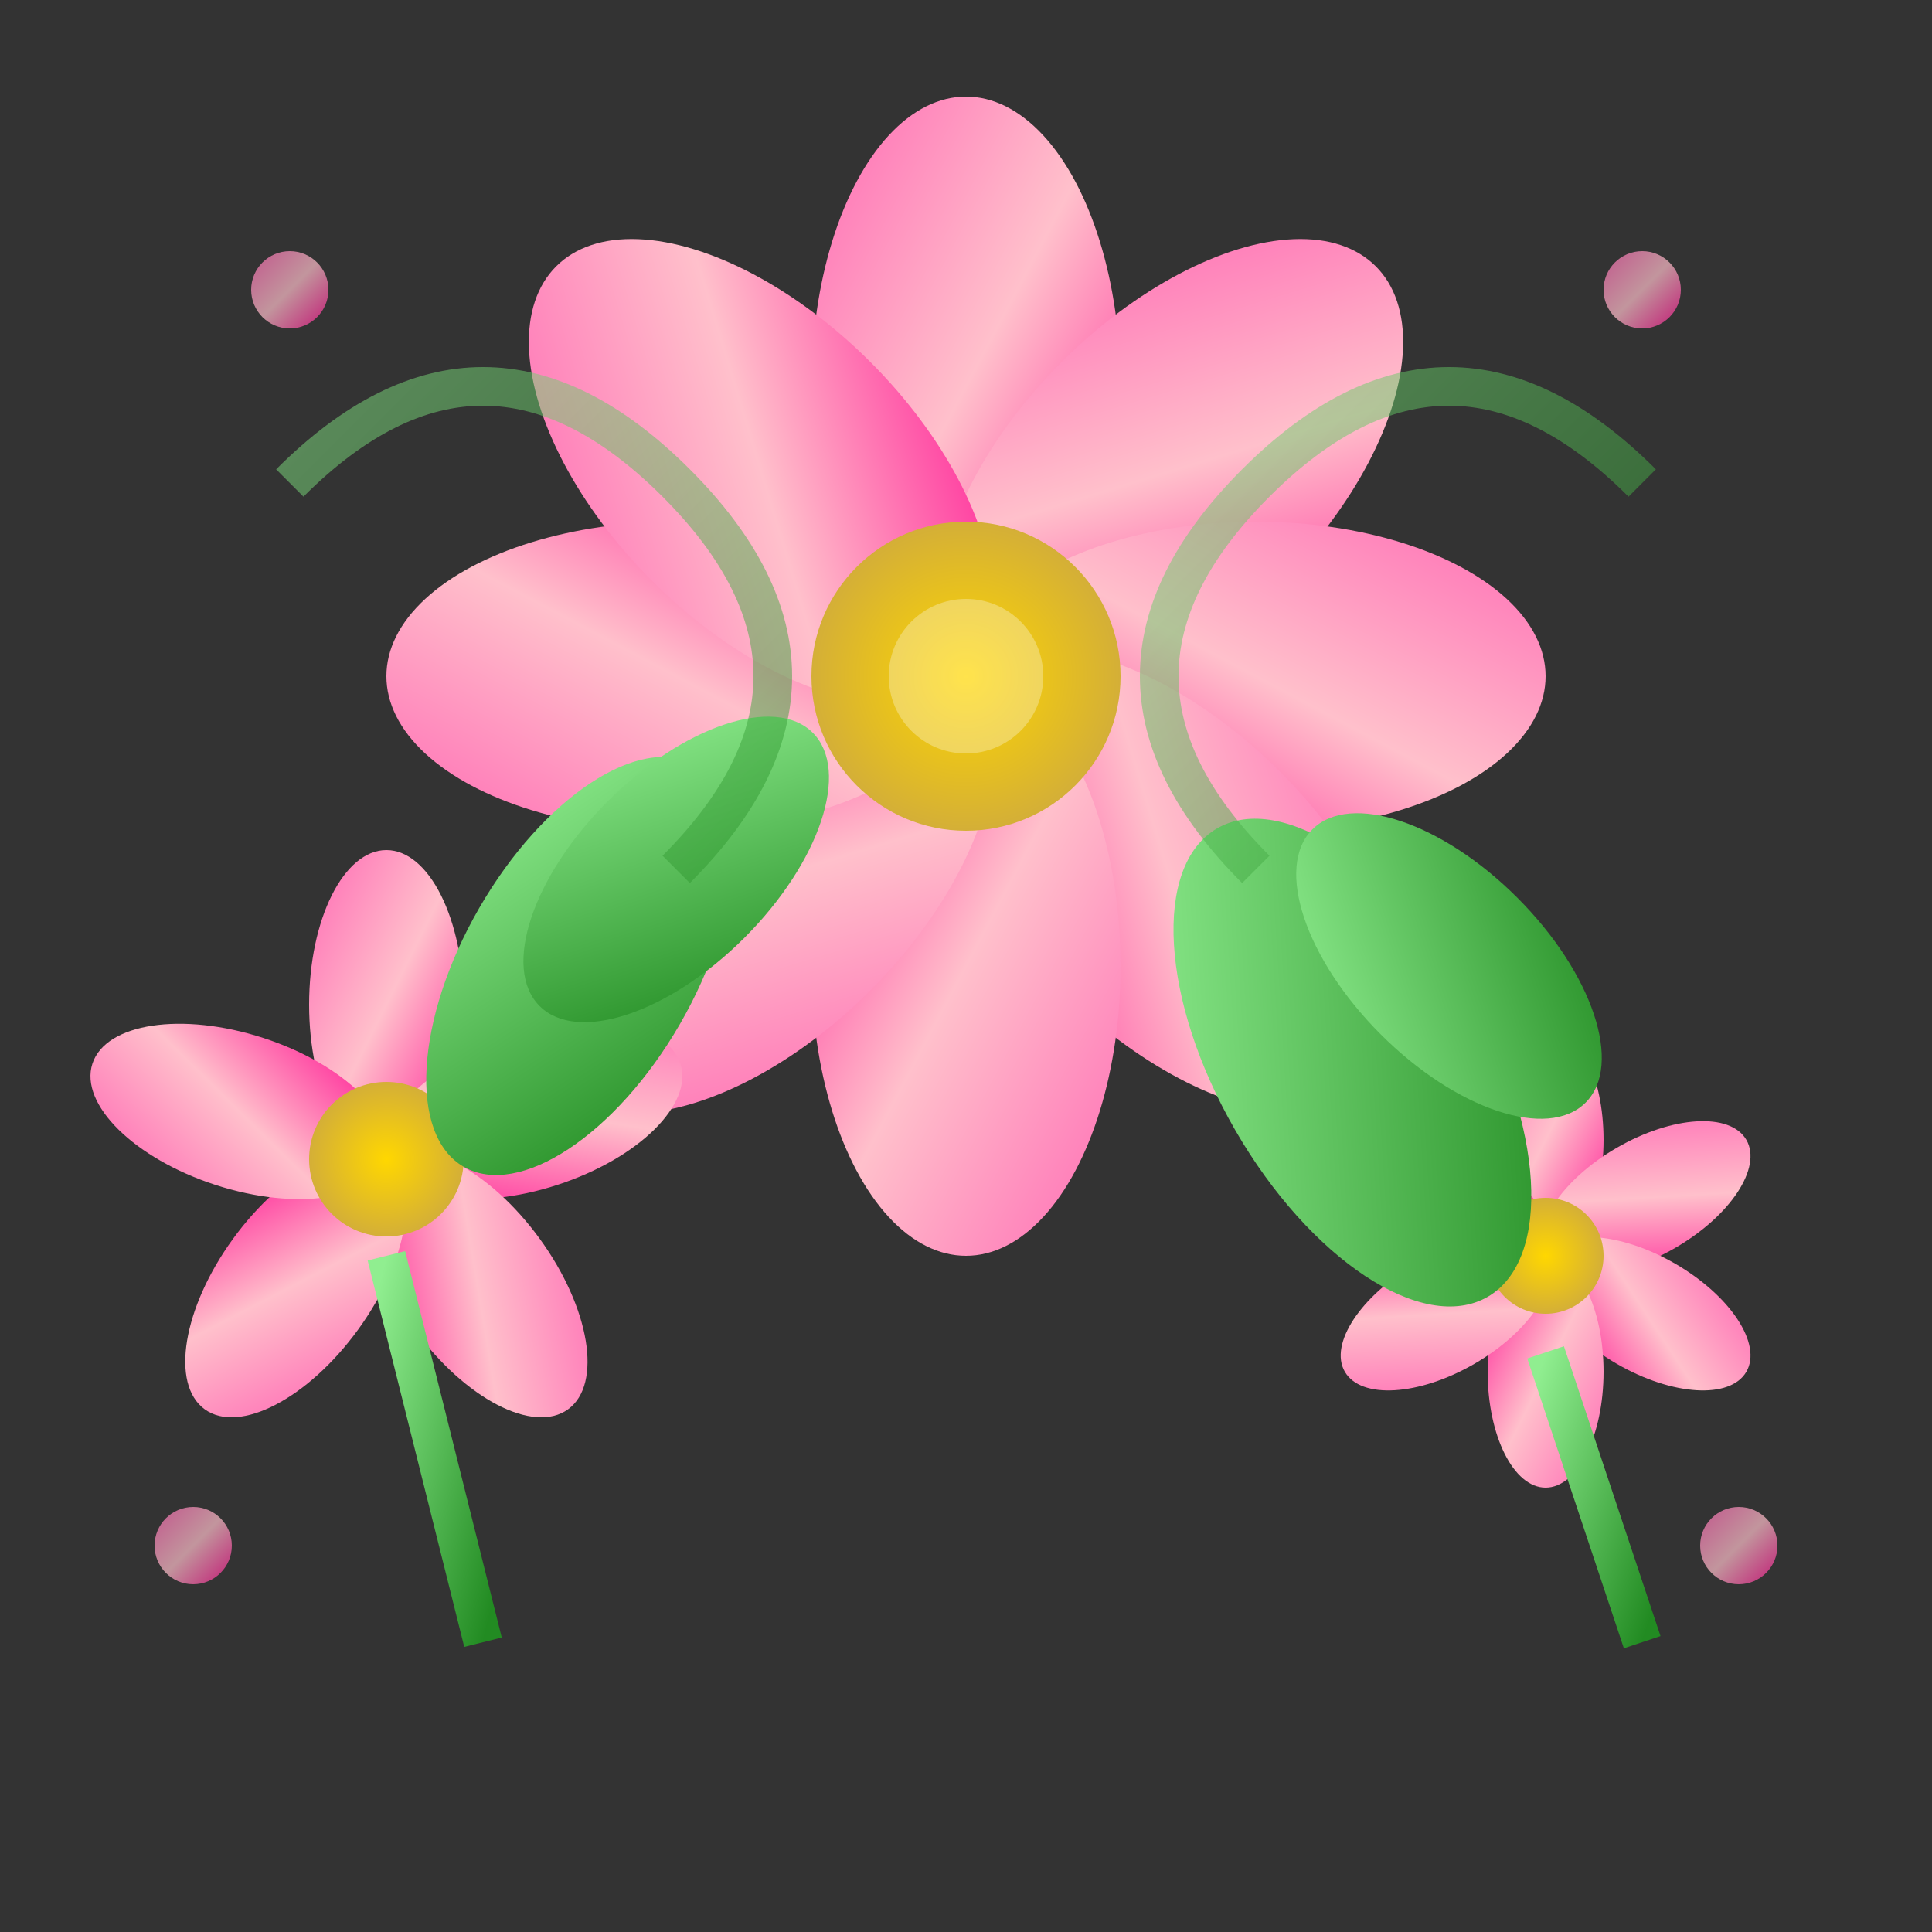 <svg xmlns="http://www.w3.org/2000/svg" viewBox="0 0 100 100" width="100" height="100">
    <rect x="0" y="0" width="100" height="100" fill="#333333" stroke="none"/>
    <defs>
        <linearGradient id="petalGradient" x1="0%" y1="0%" x2="100%" y2="100%">
            <stop offset="0%" style="stop-color:#ff69b4;stop-opacity:1" />
            <stop offset="50%" style="stop-color:#ffc0cb;stop-opacity:1" />
            <stop offset="100%" style="stop-color:#ff1493;stop-opacity:1" />
        </linearGradient>
        <radialGradient id="centerGradient" cx="50%" cy="50%" r="50%">
            <stop offset="0%" style="stop-color:#ffd700;stop-opacity:1" />
            <stop offset="100%" style="stop-color:#d4af37;stop-opacity:1" />
        </radialGradient>
        <linearGradient id="leafGradient" x1="0%" y1="0%" x2="100%" y2="100%">
            <stop offset="0%" style="stop-color:#90ee90;stop-opacity:1" />
            <stop offset="100%" style="stop-color:#228b22;stop-opacity:1" />
        </linearGradient>
    </defs>
    
    <!-- Main flower -->
    <g transform="translate(50,35)">
        <!-- Petals -->
        <ellipse cx="0" cy="-15" rx="8" ry="15" fill="url(#petalGradient)" transform="rotate(0)"/>
        <ellipse cx="0" cy="-15" rx="8" ry="15" fill="url(#petalGradient)" transform="rotate(45)"/>
        <ellipse cx="0" cy="-15" rx="8" ry="15" fill="url(#petalGradient)" transform="rotate(90)"/>
        <ellipse cx="0" cy="-15" rx="8" ry="15" fill="url(#petalGradient)" transform="rotate(135)"/>
        <ellipse cx="0" cy="-15" rx="8" ry="15" fill="url(#petalGradient)" transform="rotate(180)"/>
        <ellipse cx="0" cy="-15" rx="8" ry="15" fill="url(#petalGradient)" transform="rotate(225)"/>
        <ellipse cx="0" cy="-15" rx="8" ry="15" fill="url(#petalGradient)" transform="rotate(270)"/>
        <ellipse cx="0" cy="-15" rx="8" ry="15" fill="url(#petalGradient)" transform="rotate(315)"/>
        
        <!-- Center -->
        <circle cx="0" cy="0" r="8" fill="url(#centerGradient)"/>
        <circle cx="0" cy="0" r="4" fill="#fff" opacity="0.3"/>
    </g>
    
    <!-- Smaller flowers -->
    <g transform="translate(20,60)">
        <ellipse cx="0" cy="-8" rx="4" ry="8" fill="url(#petalGradient)" transform="rotate(0)"/>
        <ellipse cx="0" cy="-8" rx="4" ry="8" fill="url(#petalGradient)" transform="rotate(72)"/>
        <ellipse cx="0" cy="-8" rx="4" ry="8" fill="url(#petalGradient)" transform="rotate(144)"/>
        <ellipse cx="0" cy="-8" rx="4" ry="8" fill="url(#petalGradient)" transform="rotate(216)"/>
        <ellipse cx="0" cy="-8" rx="4" ry="8" fill="url(#petalGradient)" transform="rotate(288)"/>
        <circle cx="0" cy="0" r="4" fill="url(#centerGradient)"/>
    </g>
    
    <g transform="translate(80,65)">
        <ellipse cx="0" cy="-6" rx="3" ry="6" fill="url(#petalGradient)" transform="rotate(0)"/>
        <ellipse cx="0" cy="-6" rx="3" ry="6" fill="url(#petalGradient)" transform="rotate(60)"/>
        <ellipse cx="0" cy="-6" rx="3" ry="6" fill="url(#petalGradient)" transform="rotate(120)"/>
        <ellipse cx="0" cy="-6" rx="3" ry="6" fill="url(#petalGradient)" transform="rotate(180)"/>
        <ellipse cx="0" cy="-6" rx="3" ry="6" fill="url(#petalGradient)" transform="rotate(240)"/>
        <ellipse cx="0" cy="-6" rx="3" ry="6" fill="url(#petalGradient)" transform="rotate(300)"/>
        <circle cx="0" cy="0" r="3" fill="url(#centerGradient)"/>
    </g>
    
    <!-- Leaves -->
    <ellipse cx="30" cy="50" rx="6" ry="12" fill="url(#leafGradient)" transform="rotate(30 30 50)"/>
    <ellipse cx="35" cy="45" rx="5" ry="10" fill="url(#leafGradient)" transform="rotate(45 35 45)"/>
    <ellipse cx="70" cy="55" rx="7" ry="14" fill="url(#leafGradient)" transform="rotate(-30 70 55)"/>
    <ellipse cx="75" cy="50" rx="5" ry="10" fill="url(#leafGradient)" transform="rotate(-45 75 50)"/>
    
    <!-- Stems -->
    <line x1="50" y1="50" x2="50" y2="80" stroke="url(#leafGradient)" stroke-width="3"/>
    <line x1="20" y1="65" x2="25" y2="85" stroke="url(#leafGradient)" stroke-width="2"/>
    <line x1="80" y1="70" x2="85" y2="85" stroke="url(#leafGradient)" stroke-width="2"/>
    
    <!-- Decorative swirls -->
    <path d="M15 25 Q25 15 35 25 Q45 35 35 45" fill="none" stroke="url(#leafGradient)" stroke-width="2" opacity="0.5"/>
    <path d="M85 25 Q75 15 65 25 Q55 35 65 45" fill="none" stroke="url(#leafGradient)" stroke-width="2" opacity="0.5"/>
    
    <!-- Small decorative dots -->
    <circle cx="15" cy="15" r="2" fill="url(#petalGradient)" opacity="0.7"/>
    <circle cx="85" cy="15" r="2" fill="url(#petalGradient)" opacity="0.7"/>
    <circle cx="10" cy="80" r="2" fill="url(#petalGradient)" opacity="0.7"/>
    <circle cx="90" cy="80" r="2" fill="url(#petalGradient)" opacity="0.7"/>
</svg>
